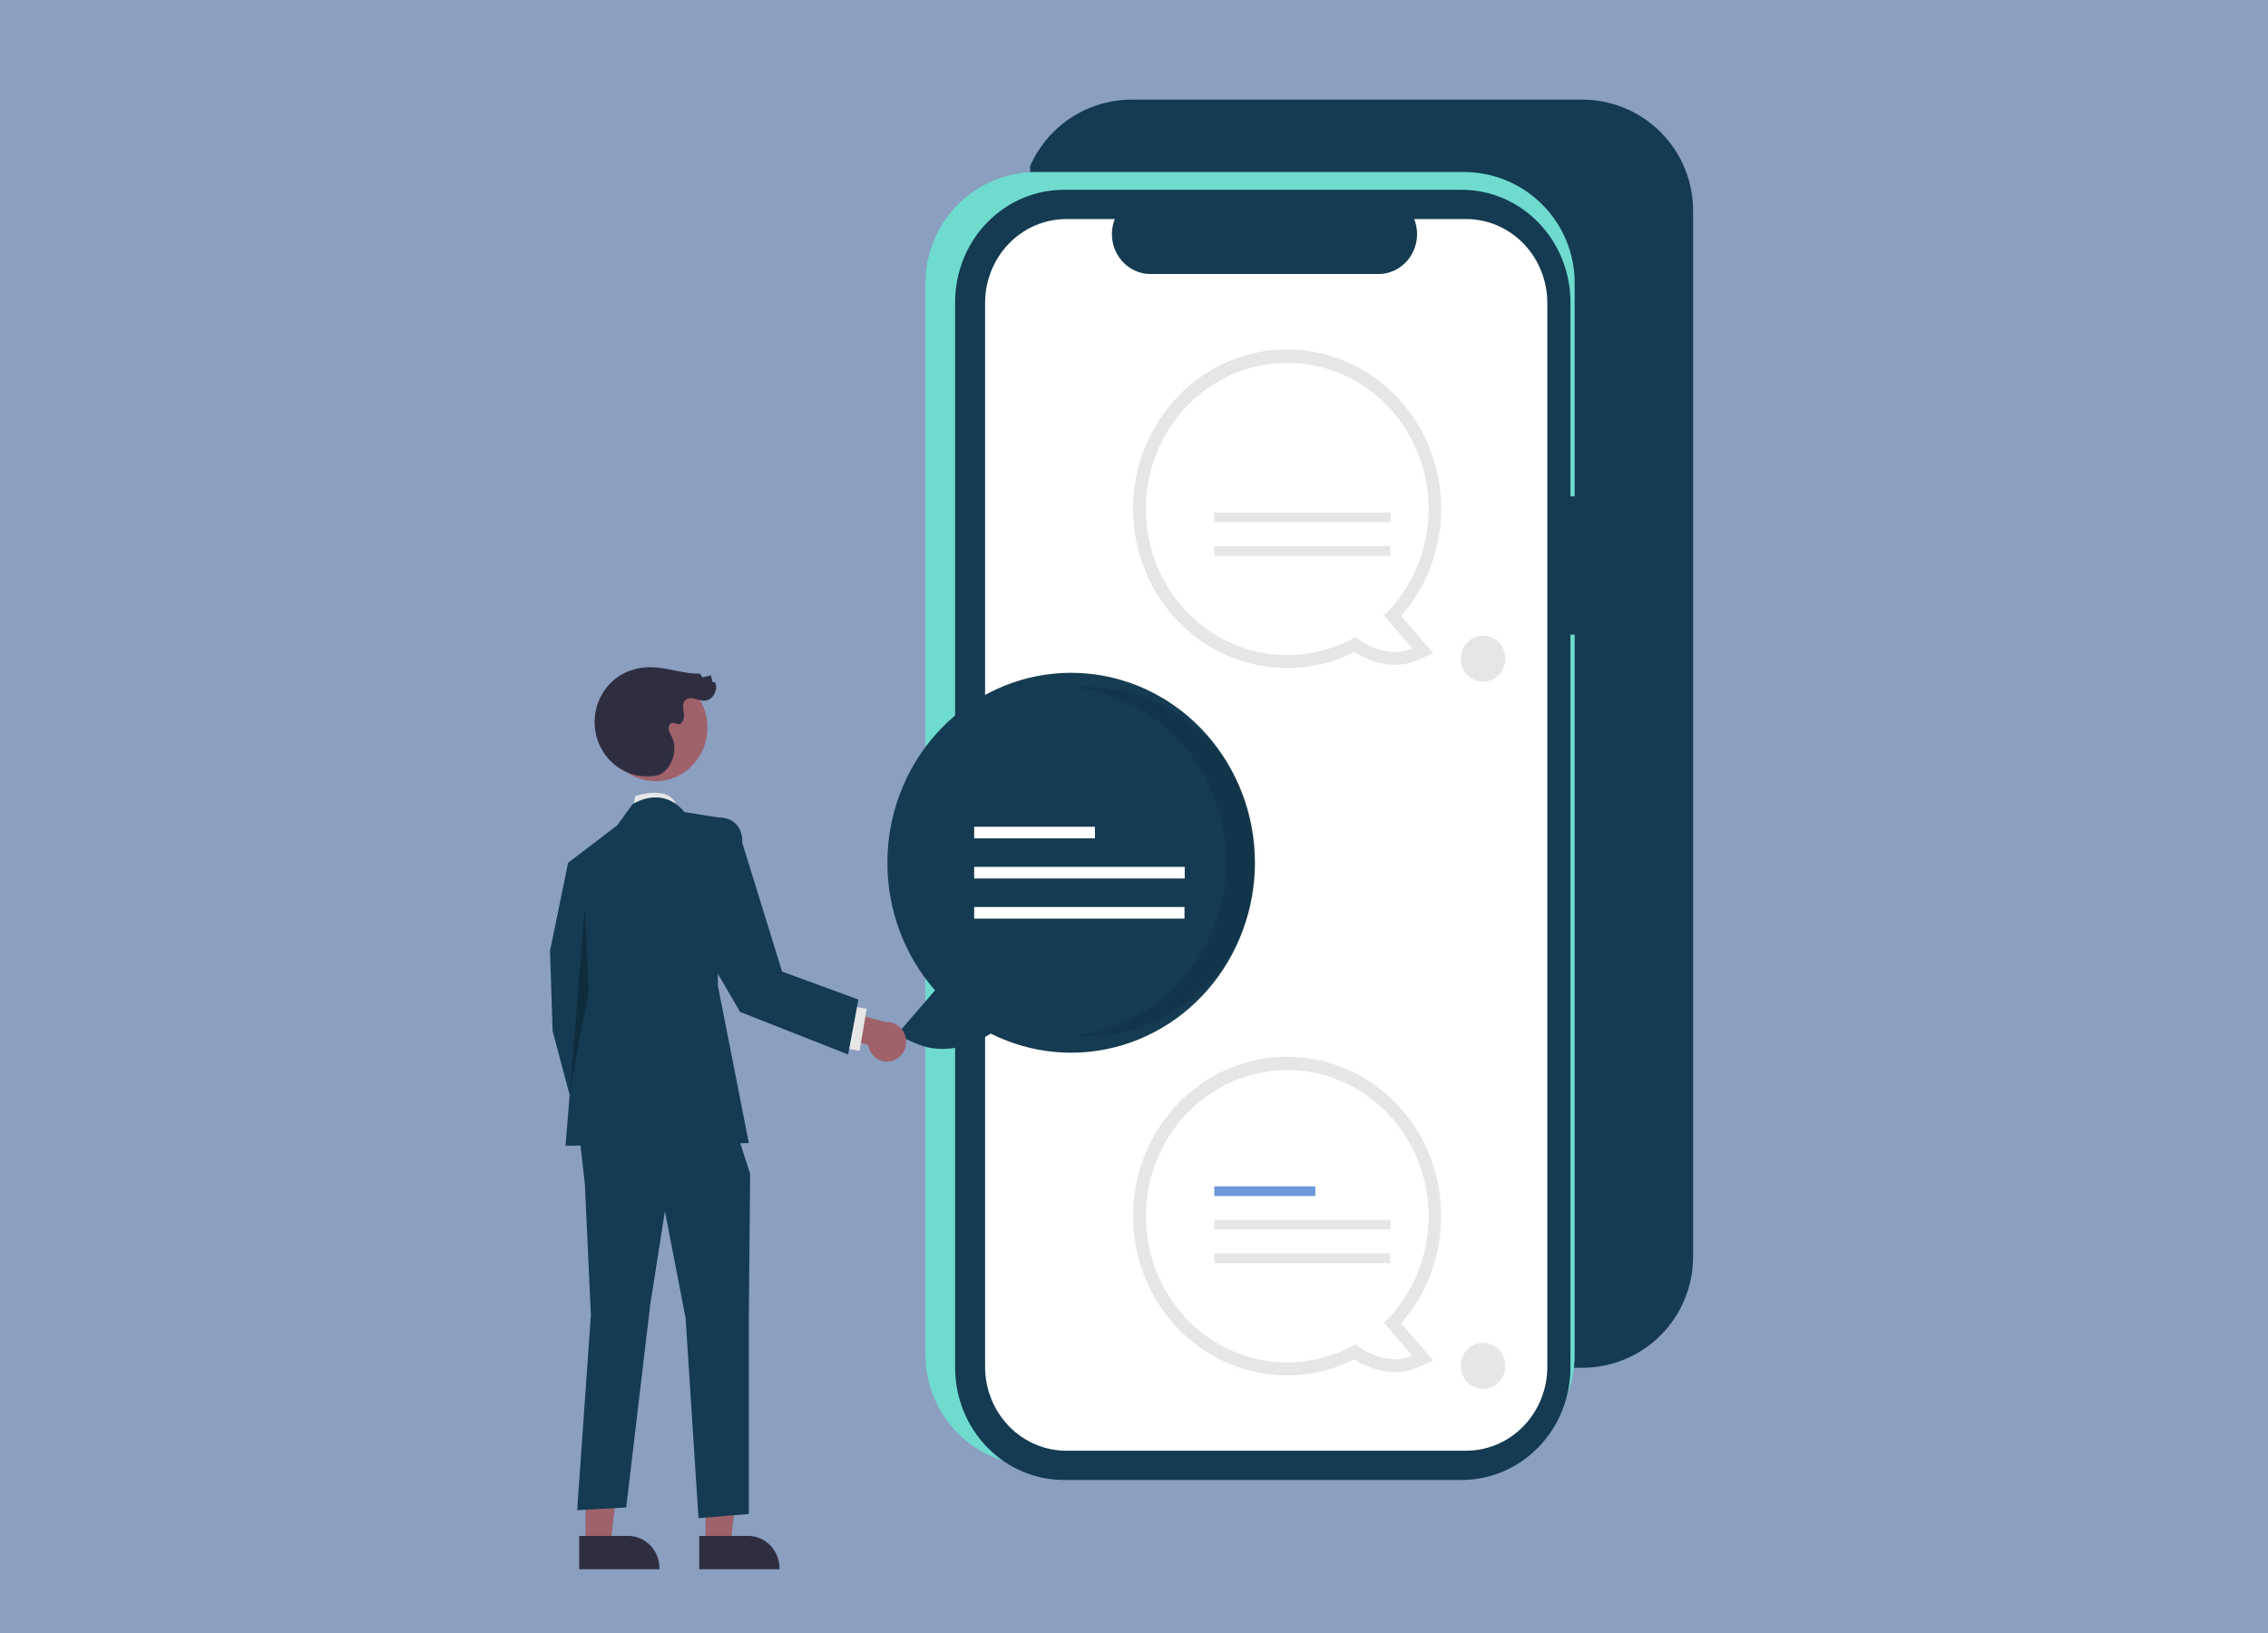 <svg xmlns="http://www.w3.org/2000/svg" xmlns:xlink="http://www.w3.org/1999/xlink" width="1500" zoomAndPan="magnify" viewBox="0 0 1125 810" height="1080" preserveAspectRatio="xMidYMid meet" version="1.0"><defs><clipPath id="18873f5722"><path d="M 511 49.41 L 851.828 49.41 L 851.828 693 L 511 693 Z M 511 49.41 " clip-rule="nonzero"/></clipPath><clipPath id="892289089c"><path d="M 346 761 L 387 761 L 387 778.41 L 346 778.41 Z M 346 761 " clip-rule="nonzero"/></clipPath><clipPath id="60b2c5b860"><path d="M 287 761 L 328 761 L 328 778.41 L 287 778.41 Z M 287 761 " clip-rule="nonzero"/></clipPath><clipPath id="78599d4a9d"><path d="M 272.828 427 L 308 427 L 308 565 L 272.828 565 Z M 272.828 427 " clip-rule="nonzero"/></clipPath></defs><rect x="-112.5" width="1350" fill="#ffffff" y="-81" height="972" fill-opacity="1"/><rect x="-112.5" width="1350" fill="#8b9fc0" y="-81" height="972" fill-opacity="1"/><g clip-path="url(#18873f5722)"><path stroke-linecap="butt" transform="matrix(0.022, 0, 0, 0.022, 272.826, 49.412)" fill-opacity="1" fill="#143b51" fill-rule="nonzero" stroke-linejoin="miter" d="M 13115.052 0.453 L 23273.048 0.453 C 23354.945 0.453 23436.494 4.448 23518.043 12.611 C 23599.419 20.601 23680.272 32.586 23760.604 48.566 C 23840.936 64.546 23920.225 84.347 23998.644 108.143 C 24076.89 131.939 24153.918 159.382 24229.555 190.82 C 24305.193 222.085 24379.091 256.997 24451.251 295.557 C 24523.41 334.291 24593.657 376.324 24661.644 421.658 C 24729.631 467.166 24795.357 515.974 24858.649 567.908 C 24921.94 619.842 24982.45 674.729 25040.352 732.569 C 25098.253 790.408 25153.199 851.027 25205.189 914.251 C 25257.005 977.649 25305.691 1043.305 25351.247 1111.393 C 25396.803 1179.48 25438.708 1249.479 25477.309 1321.735 C 25515.91 1393.991 25550.86 1467.811 25582.158 1543.541 C 25613.63 1619.097 25641.103 1696.043 25664.924 1774.379 C 25688.572 1852.714 25708.568 1932.092 25724.391 2012.338 C 25740.388 2092.584 25752.385 2173.525 25760.384 2254.987 C 25768.556 2336.449 25772.555 2418.085 25772.555 2500.068 L 25772.555 26092.949 C 25772.555 26174.932 25768.556 26256.568 25760.384 26338.03 C 25752.385 26419.492 25740.388 26500.259 25724.391 26580.679 C 25708.568 26660.925 25688.572 26740.303 25664.924 26818.638 C 25641.103 26896.974 25613.63 26973.919 25582.158 27049.476 C 25550.86 27125.206 25515.91 27199.025 25477.309 27271.282 C 25438.708 27343.364 25396.803 27413.536 25351.247 27481.624 C 25305.691 27549.711 25257.005 27615.367 25205.189 27678.592 C 25153.199 27741.99 25098.253 27802.608 25040.352 27860.448 C 24982.45 27918.288 24921.94 27973.175 24858.649 28025.109 C 24795.357 28077.043 24729.631 28125.851 24661.644 28171.185 C 24593.657 28216.692 24523.41 28258.726 24451.251 28297.286 C 24379.091 28336.019 24305.193 28370.932 24229.555 28402.196 C 24153.918 28433.635 24076.89 28461.078 23998.644 28484.874 C 23920.225 28508.67 23840.936 28528.471 23760.604 28544.451 C 23680.272 28560.431 23599.419 28572.415 23518.043 28580.405 C 23436.494 28588.569 23354.945 28592.564 23273.048 28592.564 L 13115.052 28592.564 C 13033.155 28592.564 12951.432 28588.569 12870.057 28580.405 C 12788.508 28572.415 12707.654 28560.431 12627.322 28544.451 C 12547.164 28528.471 12467.701 28508.67 12389.456 28484.874 C 12311.037 28461.078 12234.182 28433.635 12158.545 28402.196 C 12082.908 28370.932 12009.009 28336.019 11936.676 28297.286 C 11864.516 28258.726 11794.443 28216.692 11726.282 28171.185 C 11658.296 28125.851 11592.57 28077.043 11529.278 28025.109 C 11465.986 27973.175 11405.476 27918.288 11347.575 27860.448 C 11289.673 27802.608 11234.727 27741.99 11182.911 27678.592 C 11130.922 27615.367 11082.236 27549.711 11036.679 27481.624 C 10991.297 27413.536 10949.218 27343.364 10910.617 27271.282 C 10872.016 27199.025 10837.067 27125.206 10805.768 27049.476 C 10774.47 26973.919 10746.824 26896.974 10723.176 26818.638 C 10699.355 26740.303 10679.532 26660.925 10663.536 26580.679 C 10647.539 26500.259 10635.541 26419.492 10627.543 26338.03 C 10619.544 26256.568 10615.545 26174.932 10615.545 26092.949 L 10615.545 2500.068 C 10615.545 2418.085 10619.544 2336.449 10627.543 2254.987 C 10635.541 2173.525 10647.539 2092.584 10663.536 2012.338 C 10679.532 1932.092 10699.355 1852.714 10723.176 1774.379 C 10746.824 1696.043 10774.47 1619.097 10805.768 1543.541 C 10837.067 1467.811 10872.016 1393.991 10910.617 1321.735 C 10949.218 1249.479 10991.297 1179.48 11036.679 1111.393 C 11082.236 1043.305 11130.922 977.649 11182.911 914.251 C 11234.727 851.027 11289.673 790.408 11347.575 732.569 C 11405.476 674.729 11465.986 619.842 11529.278 567.908 C 11592.57 515.974 11658.296 467.166 11726.282 421.658 C 11794.443 376.324 11864.516 334.291 11936.676 295.557 C 12009.009 256.997 12082.908 222.085 12158.545 190.82 C 12234.182 159.382 12311.037 131.939 12389.456 108.143 C 12467.701 84.347 12547.164 64.546 12627.322 48.566 C 12707.654 32.586 12788.508 20.601 12870.057 12.611 C 12951.432 4.448 13033.155 0.453 13115.052 0.453 Z M 13115.052 0.453 " stroke="#143b51" stroke-width="1" stroke-opacity="1" stroke-miterlimit="4"/></g><path stroke-linecap="butt" transform="matrix(0.022, 0, 0, 0.022, 272.826, 49.412)" fill-opacity="1" fill="#6fdbce" fill-rule="nonzero" stroke-linejoin="miter" d="M 10965.215 1631.777 L 20603.314 1631.777 C 20685.037 1631.777 20766.76 1635.772 20848.309 1643.762 C 20929.684 1651.925 21010.538 1663.91 21090.87 1679.89 C 21171.202 1695.869 21250.491 1715.67 21328.736 1739.466 C 21407.155 1763.262 21484.184 1790.706 21559.821 1821.971 C 21635.458 1853.409 21709.357 1888.321 21781.516 1926.881 C 21853.676 1965.441 21923.749 2007.475 21991.91 2052.982 C 22059.896 2098.49 22125.622 2147.297 22188.914 2199.231 C 22252.206 2251.166 22312.716 2306.053 22370.618 2363.892 C 22428.519 2421.732 22483.465 2482.351 22535.455 2545.575 C 22587.271 2608.973 22635.957 2674.629 22681.513 2742.717 C 22726.895 2810.631 22768.974 2880.802 22807.575 2953.059 C 22846.176 3025.315 22881.126 3099.134 22912.424 3174.691 C 22943.722 3250.421 22971.369 3327.367 22995.19 3405.702 C 23018.838 3484.038 23038.66 3563.416 23054.657 3643.662 C 23070.653 3723.908 23082.651 3804.849 23090.649 3886.311 C 23098.648 3967.773 23102.647 4049.408 23102.647 4131.218 L 23102.647 28303.365 C 23102.647 28385.174 23098.648 28466.81 23090.649 28548.272 C 23082.651 28629.734 23070.653 28710.675 23054.657 28790.921 C 23038.66 28871.167 23018.838 28950.545 22995.19 29028.88 C 22971.369 29107.216 22943.722 29184.162 22912.424 29259.718 C 22881.126 29335.448 22846.176 29409.268 22807.575 29481.524 C 22768.974 29553.78 22726.895 29623.952 22681.513 29691.866 C 22635.957 29759.954 22587.271 29825.61 22535.455 29889.008 C 22483.465 29952.232 22428.519 30012.851 22370.618 30070.69 C 22312.716 30128.53 22252.206 30183.417 22188.914 30235.351 C 22125.622 30287.285 22059.896 30336.093 21991.91 30381.601 C 21923.749 30427.108 21853.676 30469.142 21781.516 30507.702 C 21709.357 30546.262 21635.458 30581.174 21559.821 30612.439 C 21484.184 30643.877 21407.155 30671.32 21328.736 30695.116 C 21250.491 30718.912 21171.202 30738.713 21090.87 30754.693 C 21010.538 30770.673 20929.684 30782.658 20848.309 30790.821 C 20766.76 30798.811 20685.037 30802.806 20603.314 30802.806 L 10965.215 30802.806 C 10883.318 30802.806 10801.769 30798.811 10720.22 30790.821 C 10638.845 30782.658 10557.817 30770.673 10477.659 30754.693 C 10397.327 30738.713 10318.039 30718.912 10239.619 30695.116 C 10161.374 30671.32 10084.346 30643.877 10008.708 30612.439 C 9933.071 30581.174 9859.173 30546.262 9787.013 30507.702 C 9714.853 30469.142 9644.606 30427.108 9576.62 30381.601 C 9508.459 30336.093 9442.907 30287.285 9379.615 30235.351 C 9316.323 30183.417 9255.639 30128.53 9197.738 30070.69 C 9140.01 30012.851 9085.064 29952.232 9033.075 29889.008 C 8981.085 29825.61 8932.399 29759.954 8887.016 29691.866 C 8841.46 29623.952 8799.382 29553.78 8760.954 29481.524 C 8722.353 29409.268 8687.404 29335.448 8655.932 29259.718 C 8624.633 29184.162 8597.161 29107.216 8573.339 29028.88 C 8549.518 28950.545 8529.696 28871.167 8513.699 28790.921 C 8497.702 28710.675 8485.704 28629.734 8477.706 28548.272 C 8469.707 28466.81 8465.708 28385.174 8465.708 28303.365 L 8465.708 4131.218 C 8465.708 4049.408 8469.707 3967.773 8477.706 3886.311 C 8485.704 3804.849 8497.702 3723.908 8513.699 3643.662 C 8529.696 3563.416 8549.518 3484.038 8573.339 3405.702 C 8597.161 3327.367 8624.633 3250.421 8655.932 3174.691 C 8687.404 3099.134 8722.353 3025.315 8760.781 2953.059 C 8799.382 2880.802 8841.46 2810.631 8887.016 2742.717 C 8932.399 2674.629 8981.085 2608.973 9033.075 2545.575 C 9085.064 2482.351 9140.01 2421.732 9197.738 2363.892 C 9255.639 2306.053 9316.323 2251.166 9379.615 2199.231 C 9442.907 2147.297 9508.459 2098.49 9576.62 2052.982 C 9644.606 2007.475 9714.853 1965.441 9787.013 1926.881 C 9859.173 1888.321 9933.071 1853.409 10008.708 1821.971 C 10084.346 1790.706 10161.374 1763.262 10239.619 1739.466 C 10318.039 1715.67 10397.327 1695.869 10477.659 1679.89 C 10557.817 1663.91 10638.845 1651.925 10720.22 1643.762 C 10801.769 1635.772 10883.318 1631.777 10965.215 1631.777 Z M 10965.215 1631.777 " stroke="#000000" stroke-width="1" stroke-opacity="1" stroke-miterlimit="4"/><path fill="#143b51" d="M 782.391 246.223 L 778.988 246.223 L 778.988 149.898 C 778.988 142.578 777.598 135.328 774.883 128.566 C 772.176 121.801 768.203 115.656 763.195 110.477 C 758.191 105.301 752.246 101.195 745.703 98.395 C 739.16 95.59 732.148 94.148 725.066 94.148 L 527.684 94.148 C 520.605 94.148 513.59 95.59 507.047 98.395 C 500.508 101.195 494.562 105.301 489.555 110.477 C 484.547 115.656 480.578 121.801 477.867 128.566 C 475.156 135.328 473.762 142.578 473.762 149.898 L 473.762 678.336 C 473.762 693.121 479.441 707.301 489.555 717.758 C 499.668 728.211 513.383 734.086 527.684 734.086 L 725.066 734.086 C 739.371 734.086 753.086 728.211 763.195 717.758 C 773.309 707.305 778.988 693.121 778.988 678.336 L 778.988 314.785 L 782.391 314.785 Z M 782.391 246.223 " fill-opacity="1" fill-rule="nonzero"/><path fill="#ffffff" d="M 727.25 108.656 L 701.48 108.656 C 702.668 111.66 703.117 114.918 702.801 118.145 C 702.48 121.371 701.395 124.465 699.645 127.16 C 697.895 129.852 695.531 132.055 692.766 133.582 C 689.996 135.105 686.906 135.906 683.766 135.906 L 570.684 135.906 C 567.547 135.906 564.457 135.105 561.688 133.582 C 558.918 132.055 556.555 129.852 554.805 127.16 C 553.055 124.465 551.973 121.371 551.652 118.145 C 551.332 114.918 551.785 111.66 552.969 108.656 L 528.906 108.656 C 518.227 108.656 507.98 113.043 500.43 120.848 C 492.875 128.656 488.633 139.246 488.633 150.289 L 488.633 677.949 C 488.633 688.988 492.875 699.578 500.426 707.387 C 507.98 715.191 518.227 719.582 528.906 719.582 L 727.25 719.582 C 732.539 719.582 737.773 718.504 742.66 716.41 C 747.543 714.316 751.984 711.254 755.723 707.387 C 759.465 703.52 762.43 698.93 764.453 693.879 C 766.477 688.828 767.52 683.414 767.52 677.949 L 767.52 150.289 C 767.52 144.82 766.477 139.406 764.453 134.355 C 762.43 129.305 759.465 124.715 755.723 120.848 C 751.984 116.984 747.543 113.918 742.66 111.824 C 737.773 109.73 732.539 108.656 727.25 108.656 Z M 727.25 108.656 " fill-opacity="1" fill-rule="nonzero"/><path fill="#e6e6e6" d="M 638.492 682.203 C 620.965 682.211 603.965 675.992 590.348 664.586 C 576.73 653.18 567.312 637.277 563.688 619.551 C 560.055 601.82 562.43 583.34 570.41 567.207 C 578.391 551.074 591.492 538.266 607.52 530.934 C 623.547 523.598 641.527 522.18 658.445 526.922 C 675.359 531.66 690.188 542.266 700.441 556.965 C 710.695 571.66 715.75 589.555 714.762 607.645 C 713.773 625.738 706.797 642.93 695.008 656.336 L 710.969 674.836 L 703.004 678.328 C 690.684 683.73 678.625 678.473 671.855 674.277 C 661.457 679.492 650.051 682.199 638.492 682.203 Z M 638.492 537.156 C 628.746 537.16 619.129 539.469 610.375 543.902 C 601.621 548.336 593.965 554.781 587.988 562.742 C 582.016 570.703 577.879 579.973 575.898 589.84 C 573.918 599.707 574.145 609.91 576.566 619.672 C 578.98 629.438 583.527 638.496 589.852 646.164 C 596.176 653.832 604.113 659.906 613.055 663.918 C 621.996 667.93 631.703 669.773 641.441 669.312 C 651.18 668.852 660.684 666.094 669.23 661.254 L 672.645 659.316 L 675.812 661.648 C 679.434 664.375 683.551 666.32 687.91 667.371 L 677.867 655.73 L 682.27 651.457 C 688.664 645.297 693.758 637.836 697.23 629.543 C 700.699 621.25 702.473 612.305 702.438 603.27 C 702.418 585.742 695.676 568.938 683.688 556.543 C 671.699 544.148 655.445 537.176 638.492 537.156 Z M 638.492 537.156 " fill-opacity="1" fill-rule="nonzero"/><path fill="#ffffff" d="M 708.637 603.27 C 708.633 587.379 703.578 571.934 694.254 559.309 C 684.926 546.68 671.848 537.566 657.027 533.375 C 642.203 529.18 626.461 530.137 612.219 536.102 C 597.973 542.059 586.016 552.695 578.188 566.367 C 570.359 580.039 567.094 595.992 568.887 611.77 C 570.688 627.551 577.445 642.281 588.129 653.703 C 598.812 665.121 612.828 672.594 628.023 674.977 C 643.215 677.355 658.746 674.508 672.219 666.871 C 677.066 670.438 688.895 677.551 700.582 672.43 L 686.516 656.125 C 693.508 649.352 699.078 641.164 702.887 632.074 C 706.691 622.98 708.648 613.176 708.637 603.27 Z M 708.637 603.27 " fill-opacity="1" fill-rule="nonzero"/><path fill="#6f97db" d="M 652.473 588.445 L 602.352 588.445 L 602.352 593.258 L 652.473 593.258 Z M 652.473 588.445 " fill-opacity="1" fill-rule="nonzero"/><path fill="#e6e6e6" d="M 689.723 605.086 L 602.352 605.086 L 602.352 609.898 L 689.723 609.898 Z M 689.723 605.086 " fill-opacity="1" fill-rule="nonzero"/><path fill="#e6e6e6" d="M 689.633 621.73 L 602.352 621.73 L 602.352 626.543 L 689.633 626.543 Z M 689.633 621.73 " fill-opacity="1" fill-rule="nonzero"/><path fill="#e6e6e6" d="M 638.492 331.367 C 620.965 331.379 603.965 325.156 590.348 313.75 C 576.73 302.344 567.312 286.441 563.688 268.715 C 560.055 250.988 562.43 232.508 570.41 216.375 C 578.391 200.238 591.492 187.434 607.52 180.098 C 623.547 172.762 641.527 171.348 658.445 176.086 C 675.359 180.824 690.188 191.43 700.441 206.129 C 710.695 220.824 715.75 238.719 714.762 256.812 C 713.773 274.902 706.797 292.094 695.008 305.504 L 710.969 324 L 703.004 327.492 C 690.684 332.898 678.625 327.641 671.855 323.441 C 661.457 328.656 650.051 331.367 638.492 331.367 Z M 638.492 186.324 C 628.746 186.324 619.129 188.633 610.375 193.066 C 601.621 197.5 593.965 203.945 587.988 211.906 C 582.016 219.867 577.879 229.137 575.898 239.004 C 573.918 248.871 574.145 259.074 576.566 268.84 C 578.98 278.602 583.527 287.664 589.852 295.332 C 596.176 302.996 604.113 309.07 613.055 313.082 C 621.996 317.094 631.703 318.941 641.441 318.48 C 651.18 318.016 660.684 315.258 669.23 310.418 L 672.645 308.48 L 675.812 310.812 C 679.434 313.539 683.551 315.484 687.91 316.535 L 677.867 304.895 L 682.27 300.621 C 688.664 294.461 693.758 287 697.23 278.711 C 700.699 270.414 702.473 261.473 702.438 252.434 C 702.418 234.906 695.676 218.102 683.688 205.707 C 671.699 193.312 655.445 186.344 638.492 186.324 Z M 638.492 186.324 " fill-opacity="1" fill-rule="nonzero"/><path fill="#ffffff" d="M 708.637 252.434 C 708.633 236.547 703.578 221.102 694.254 208.473 C 684.926 195.844 671.848 186.73 657.027 182.539 C 642.203 178.348 626.461 179.305 612.219 185.266 C 597.973 191.227 586.016 201.859 578.188 215.531 C 570.359 229.203 567.094 245.156 568.887 260.938 C 570.688 276.715 577.445 291.445 588.129 302.867 C 598.812 314.289 612.828 321.762 628.023 324.141 C 643.215 326.52 658.746 323.672 672.219 316.035 C 677.066 319.605 688.895 326.719 700.582 321.594 L 686.516 305.293 C 693.508 298.52 699.078 290.328 702.887 281.238 C 706.691 272.145 708.648 262.344 708.637 252.434 Z M 708.637 252.434 " fill-opacity="1" fill-rule="nonzero"/><path fill="#e6e6e6" d="M 689.723 254.25 L 602.352 254.25 L 602.352 259.062 L 689.723 259.062 Z M 689.723 254.25 " fill-opacity="1" fill-rule="nonzero"/><path fill="#e6e6e6" d="M 689.633 270.895 L 602.352 270.895 L 602.352 275.707 L 689.633 275.707 Z M 689.633 270.895 " fill-opacity="1" fill-rule="nonzero"/><path fill="#e6e6e6" d="M 735.641 338.113 C 741.746 338.113 746.691 332.992 746.691 326.68 C 746.691 320.363 741.746 315.242 735.641 315.242 C 729.535 315.242 724.586 320.363 724.586 326.68 C 724.586 332.992 729.535 338.113 735.641 338.113 Z M 735.641 338.113 " fill-opacity="1" fill-rule="nonzero"/><path fill="#e6e6e6" d="M 735.641 688.949 C 741.746 688.949 746.691 683.828 746.691 677.516 C 746.691 671.199 741.746 666.078 735.641 666.078 C 729.535 666.078 724.586 671.199 724.586 677.516 C 724.586 683.828 729.535 688.949 735.641 688.949 Z M 735.641 688.949 " fill-opacity="1" fill-rule="nonzero"/><path fill="#143b51" d="M 491.48 512.695 C 483.391 517.711 468.977 523.996 454.246 517.539 L 444.723 513.359 L 463.805 491.246 C 448.578 473.887 440.152 451.285 440.176 427.852 C 440.199 404.418 448.668 381.836 463.93 364.508 C 479.191 347.184 500.148 336.359 522.715 334.148 C 545.277 331.938 567.828 338.5 585.965 352.559 C 604.102 366.613 616.52 387.152 620.801 410.16 C 625.078 433.176 620.906 457.008 609.105 477.016 C 597.301 497.02 578.711 511.762 556.961 518.355 C 535.215 524.953 511.867 522.934 491.48 512.695 Z M 491.48 512.695 " fill-opacity="1" fill-rule="nonzero"/><path fill="#000000" d="M 608.25 427.363 C 608.246 405.695 600.398 384.812 586.246 368.828 C 572.098 352.84 552.668 342.914 531.789 340.996 C 534.234 340.777 536.703 340.656 539.203 340.656 C 561.438 340.668 582.758 349.812 598.477 366.07 C 614.191 382.332 623.02 404.379 623.02 427.363 C 623.02 450.352 614.191 472.398 598.477 488.656 C 582.758 504.914 561.438 514.055 539.203 514.07 C 536.707 514.07 534.238 513.949 531.801 513.73 C 552.676 511.812 572.102 501.879 586.254 485.898 C 600.402 469.91 608.246 449.031 608.25 427.363 Z M 608.25 427.363 " fill-opacity="0.1" fill-rule="nonzero"/><path fill="#ffffff" d="M 543.133 410.082 L 483.219 410.082 L 483.219 415.84 L 543.133 415.84 Z M 543.133 410.082 " fill-opacity="1" fill-rule="nonzero"/><path fill="#ffffff" d="M 587.66 429.984 L 483.219 429.984 L 483.219 435.742 L 587.66 435.742 Z M 587.66 429.984 " fill-opacity="1" fill-rule="nonzero"/><path fill="#ffffff" d="M 587.547 449.887 L 483.219 449.887 L 483.219 455.645 L 587.547 455.645 Z M 587.547 449.887 " fill-opacity="1" fill-rule="nonzero"/><path fill="#e6e6e6" d="M 313.832 401.488 L 315.109 394.871 C 315.109 394.871 333.941 388.25 336.051 401.488 Z M 313.832 401.488 " fill-opacity="1" fill-rule="nonzero"/><path fill="#9f616a" d="M 349.98 766.02 L 362.324 766.02 L 368.195 716.77 L 349.977 716.77 Z M 349.98 766.02 " fill-opacity="1" fill-rule="nonzero"/><g clip-path="url(#892289089c)"><path fill="#2f2e41" d="M 346.832 761.836 L 371.148 761.836 C 375.258 761.836 379.195 763.527 382.102 766.535 C 385.008 769.539 386.641 773.617 386.641 777.867 L 386.641 778.387 L 346.832 778.391 Z M 346.832 761.836 " fill-opacity="1" fill-rule="nonzero"/></g><path fill="#9f616a" d="M 290.445 766.02 L 302.793 766.02 L 308.664 716.77 L 290.445 716.77 Z M 290.445 766.02 " fill-opacity="1" fill-rule="nonzero"/><g clip-path="url(#60b2c5b860)"><path fill="#2f2e41" d="M 287.301 761.836 L 311.613 761.836 C 315.723 761.836 319.664 763.527 322.57 766.535 C 325.477 769.539 327.109 773.617 327.109 777.867 L 327.109 778.387 L 287.301 778.391 Z M 287.301 761.836 " fill-opacity="1" fill-rule="nonzero"/></g><g clip-path="url(#78599d4a9d)"><path fill="#143b51" d="M 295.895 429.285 L 281.801 427.961 L 272.832 471.652 L 274.113 511.375 L 288.207 564.336 L 307.43 552.418 L 297.176 498.133 Z M 295.895 429.285 " fill-opacity="1" fill-rule="nonzero"/></g><path fill="#143b51" d="M 286.977 559.715 L 290.129 587.52 L 293.09 652.395 L 286.289 749.074 L 310.617 747.727 L 322.543 647.098 L 329.824 600.758 L 340.07 653.719 L 346.473 753.023 L 371.445 750.953 L 371.445 653.371 L 372.082 582.223 L 363.121 554.418 Z M 286.977 559.715 " fill-opacity="1" fill-rule="nonzero"/><path fill="#143b51" d="M 339.434 402.797 C 339.434 402.797 330.469 389.555 313.816 398.824 L 306.133 409.418 L 281.797 427.957 L 286.918 490.191 L 280.516 568.316 L 371.453 566.992 L 356.086 488.867 L 356.086 405.445 Z M 339.434 402.797 " fill-opacity="1" fill-rule="nonzero"/><path fill="#000000" d="M 290.121 449.934 L 282.785 540.723 L 292.039 491.516 Z M 290.121 449.934 " fill-opacity="0.25" fill-rule="nonzero"/><path fill="#9f616a" d="M 442.977 526.055 C 441.668 526.516 440.281 526.672 438.906 526.52 C 437.535 526.363 436.211 525.898 435.031 525.156 C 433.852 524.414 432.844 523.41 432.078 522.223 C 431.312 521.035 430.809 519.688 430.602 518.277 L 409.645 512.922 L 409.688 498.961 L 439.176 506.953 C 441.492 506.746 443.801 507.43 445.664 508.871 C 447.527 510.309 448.812 512.402 449.281 514.758 C 449.75 517.113 449.367 519.562 448.207 521.645 C 447.043 523.73 445.184 525.297 442.977 526.055 Z M 442.977 526.055 " fill-opacity="1" fill-rule="nonzero"/><path fill="#e6e6e6" d="M 421.066 498.789 L 417.543 519.66 L 426.375 521.254 L 429.898 500.387 Z M 421.066 498.789 " fill-opacity="1" fill-rule="nonzero"/><path fill="#9f616a" d="M 337.52 384.25 C 349.98 377.207 354.562 361.051 347.75 348.164 C 340.938 335.281 325.309 330.547 312.848 337.59 C 300.383 344.633 295.805 360.789 302.617 373.672 C 309.43 386.559 325.055 391.293 337.52 384.25 Z M 337.52 384.25 " fill-opacity="1" fill-rule="nonzero"/><path fill="#2f2e41" d="M 327.105 384.371 C 320.816 385.934 314.188 385.023 308.512 381.812 C 302.836 378.605 298.512 373.332 296.387 367.016 C 294.262 360.695 294.48 353.785 297.004 347.625 C 299.527 341.465 304.176 336.492 310.043 333.68 C 314.562 331.594 319.504 330.676 324.441 331.008 C 332.133 331.426 339.605 334.363 347.301 334.148 L 348.418 336 L 352.621 334.945 L 353.523 338.398 L 354.629 338.359 C 356.613 342.172 353.422 347.629 349.238 347.586 C 347.578 347.566 346.012 346.852 344.391 346.492 C 342.77 346.133 340.863 346.223 339.746 347.488 C 338.293 349.133 338.926 351.703 339.227 353.906 C 339.531 356.113 338.773 359.086 336.621 359.156 C 335.52 359.191 334.477 358.379 333.395 358.59 C 332.137 358.84 331.5 360.414 331.684 361.723 C 331.996 363.012 332.504 364.238 333.188 365.359 C 336.309 371.805 333.676 380.566 327.57 384.047 " fill-opacity="1" fill-rule="nonzero"/><path fill="#143b51" d="M 349.973 410.574 L 356.086 405.461 C 356.086 405.461 368.422 404.574 368.199 418.094 L 387.934 481.922 L 425.797 495.789 L 420.695 523.047 L 367.125 501.945 L 339.914 455.312 Z M 349.973 410.574 " fill-opacity="1" fill-rule="nonzero"/></svg>